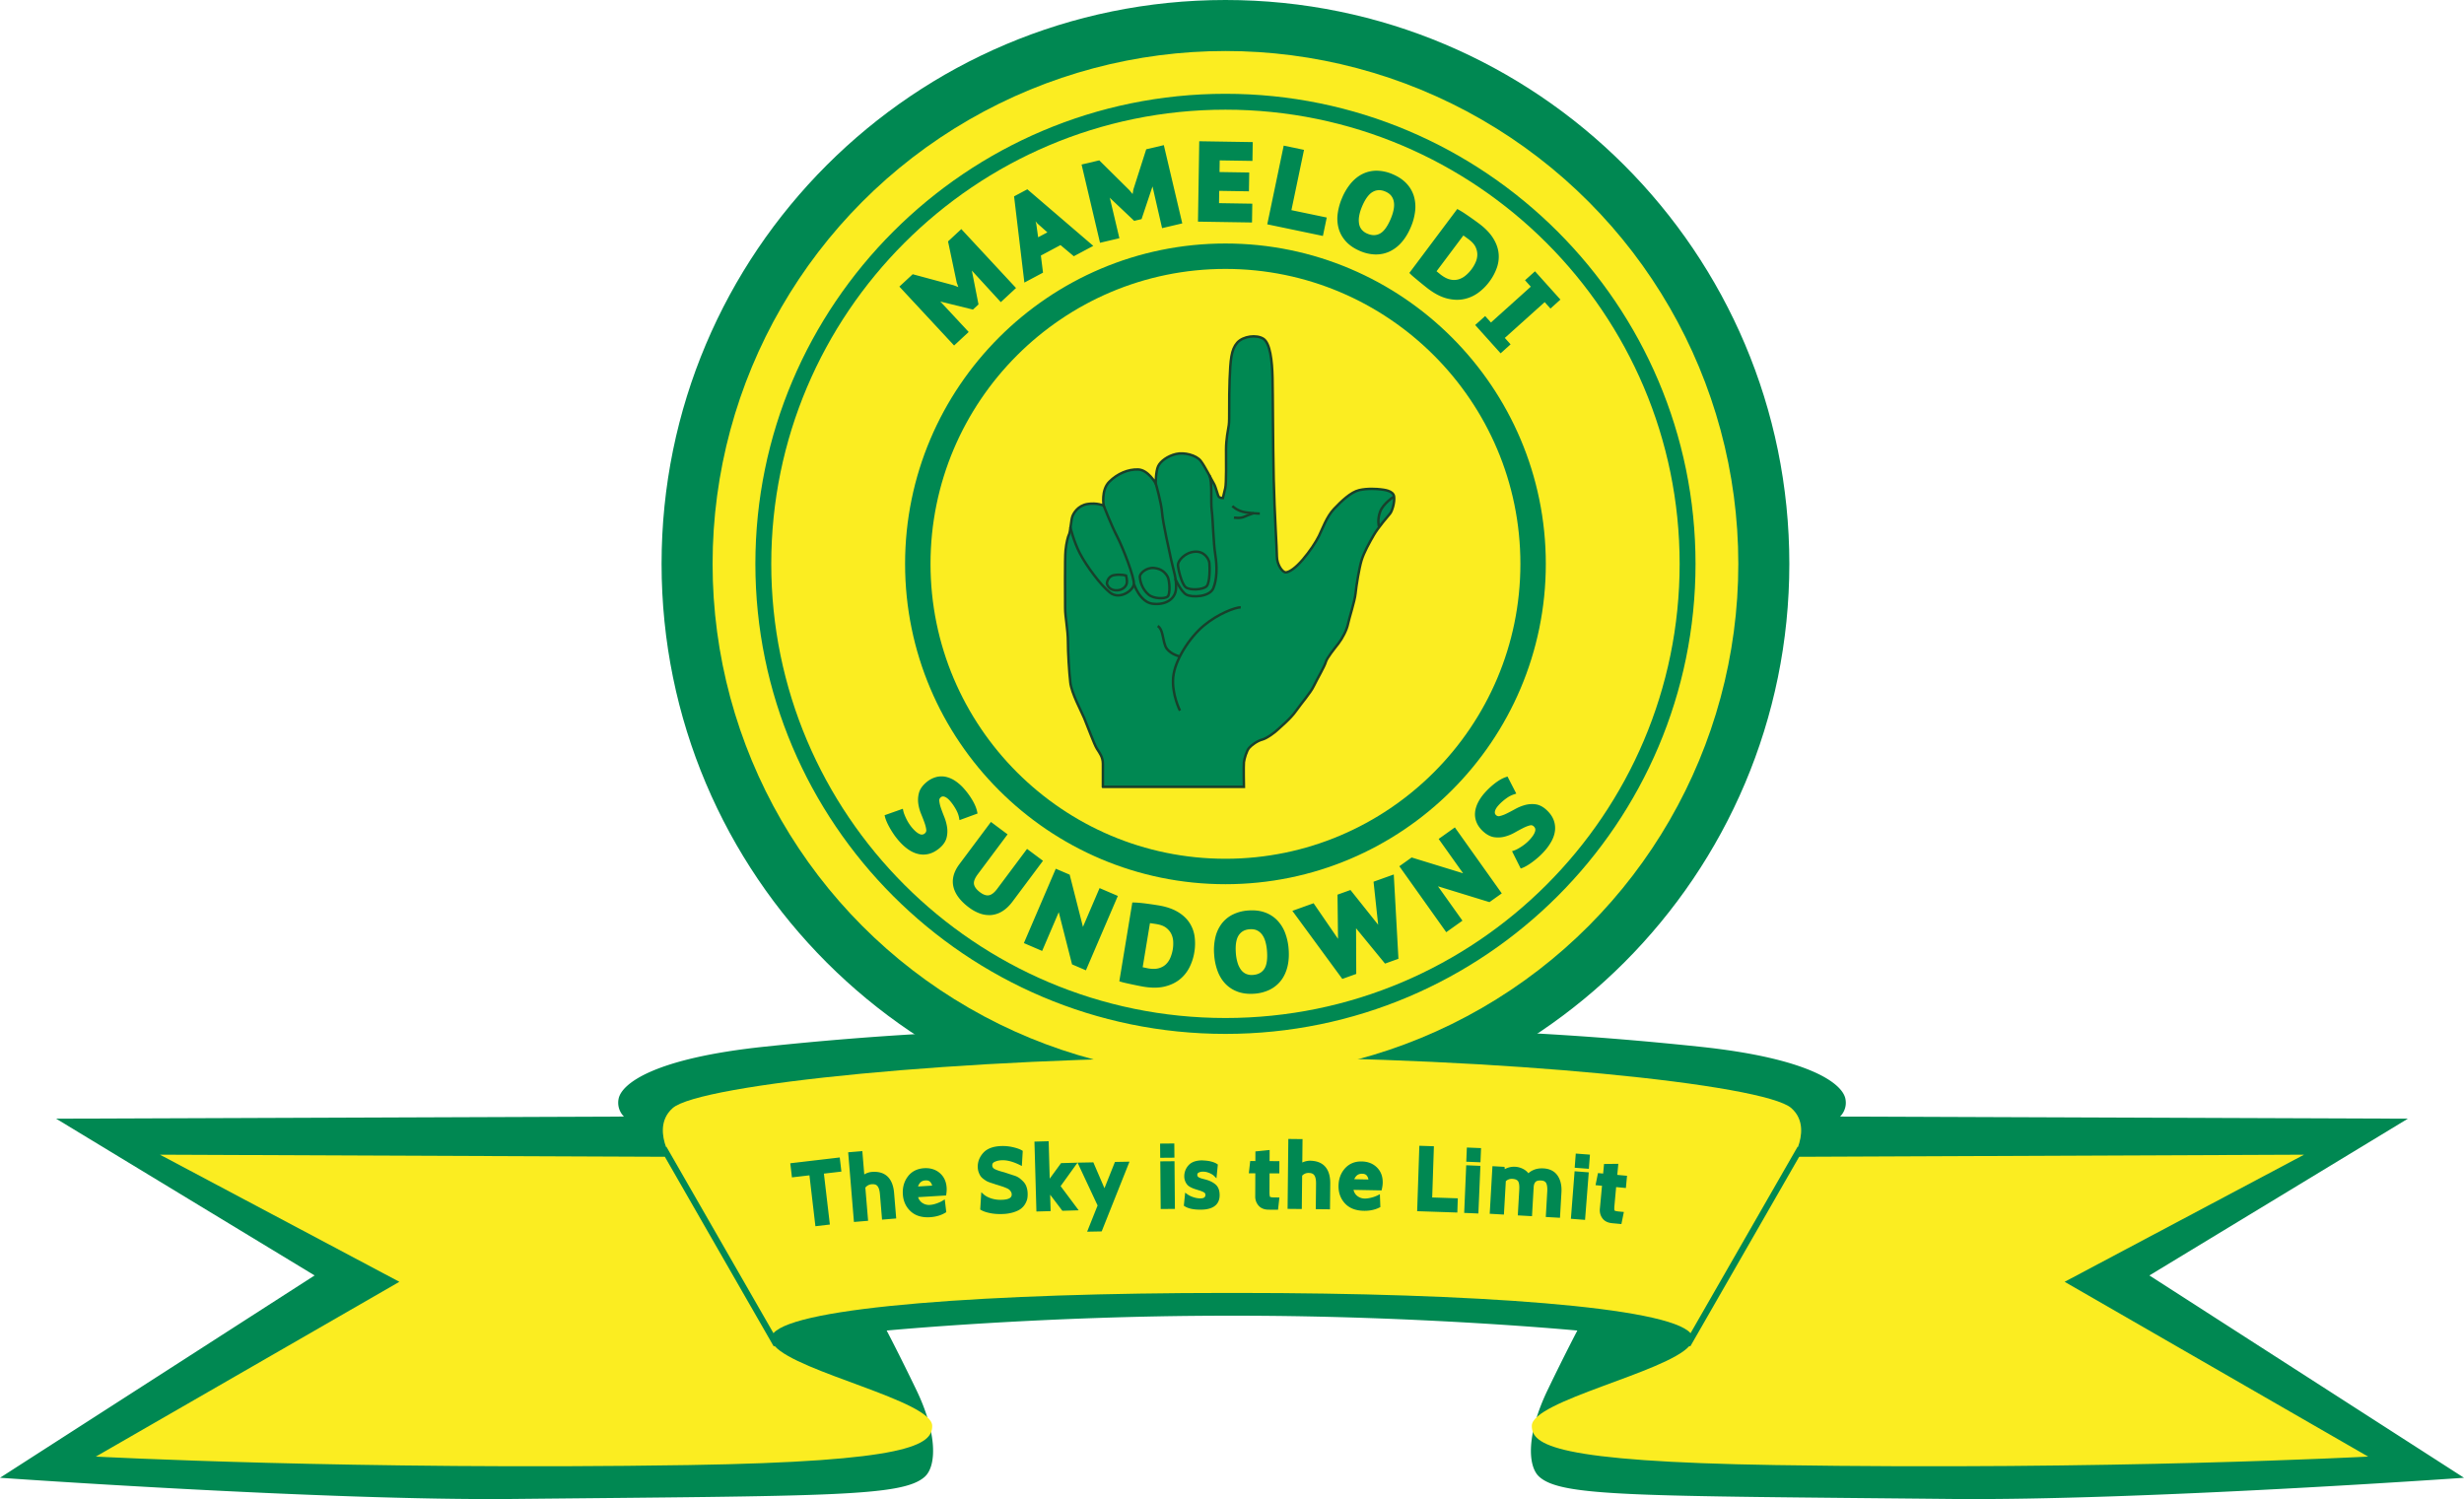 <svg xmlns="http://www.w3.org/2000/svg" xml:space="preserve" viewBox="0 0 250 152.11"><path fill="#008852" d="M124.336 0C92.739 0 67.124 25.615 67.124 57.212s25.615 57.212 57.212 57.212 57.212-25.615 57.212-57.212S155.933 0 124.336 0z"/><path fill="#008852" d="M124.463 104.159c-23.323 0-35.576.86-46.862 2.042s-14.51 3.762-14.832 5.267a1.978 1.978 0 0 0 .537 1.827l-57.61.215 26.225 15.907L0 149.946s33.105 2.34 52.021 2.15c32.029-.322 39.553-.215 41.81-2.257 1.196-1.082 1.29-4.353-.86-8.813-1.774-3.681-3.009-6.019-3.009-6.019s15.8-1.505 34.501-1.505h1.075c18.702 0 34.501 1.505 34.501 1.505s-1.236 2.338-3.009 6.019c-2.15 4.46-2.055 7.732-.86 8.813 2.257 2.042 9.781 1.935 41.81 2.257 18.916.19 52.021-2.15 52.021-2.15l-31.922-20.529 26.225-15.907-57.61-.215s.78-.695.537-1.827c-.322-1.505-3.547-4.084-14.832-5.267-11.285-1.182-23.538-2.042-46.862-2.042h-1.074z"/><g fill="#FBED21"><path d="m67.457 117.376-51.227-.213 24.291 12.898-30.794 17.735s26.172 1.397 60.135.86c22.408-.355 24.721-2.042 24.721-3.977 0-2.537-13.64-5.428-15.993-8.111l-.086.049-11.047-19.241zm142.023 12.686 24.291-12.898-51.227.213-11.047 19.241-.086-.049c-2.353 2.683-15.993 5.574-15.993 8.111 0 1.935 2.313 3.622 24.721 3.977 33.964.537 60.135-.86 60.135-.86l-30.794-17.735z"/><path d="M182.426 116.383c.386-1.062.679-2.752-.676-3.948-2.741-2.418-29.45-5.159-56.212-5.159h-1.075c-26.763 0-53.472 2.741-56.212 5.159-1.355 1.196-1.062 2.886-.676 3.948l.042-.024 10.861 18.918c2.282-2.656 21.779-4.086 45.986-4.086h1.075c24.207 0 43.703 1.43 45.986 4.086l10.861-18.918.04.024z"/></g><path fill="#008852" d="m85.201 117.445-5.019.589.169 1.432 1.775-.208.606 5.165 1.467-.172-.605-5.166 1.775-.207zm3.248 1.469a1.74 1.74 0 0 0-.759.254l-.197-2.367-1.437.119.586 7.069 1.437-.119-.28-3.365a.906.906 0 0 1 .661-.345c.261-.018.445.04.567.188.135.162.22.44.252.824l.214 2.581 1.437-.119-.214-2.581c-.123-1.512-.915-2.253-2.267-2.139zm5.324-.38c-.713.044-1.271.326-1.658.837-.382.503-.554 1.109-.512 1.801.043.707.309 1.29.79 1.736.434.402 1.013.606 1.724.606.08 0 .162-.003.245-.008.593-.037 1.118-.19 1.559-.458l.089-.054-.154-1.296-.215.132c-.176.108-.39.205-.636.288a2.59 2.59 0 0 1-.654.143 1.227 1.227 0 0 1-.788-.216 1.08 1.08 0 0 1-.411-.572l2.842-.174.018-.13c.035-.242.047-.461.035-.651-.04-.632-.276-1.135-.703-1.498-.425-.359-.948-.52-1.571-.486zm.194 1.236c.191 0 .333.058.432.176a.841.841 0 0 1 .177.356l-1.431.088c.048-.152.12-.281.215-.386.131-.142.309-.219.544-.232l.063-.002zm9.855.119a3.711 3.711 0 0 0-.386-.346 1.827 1.827 0 0 0-.537-.261l-1.013-.332c-.424-.108-.746-.217-.955-.324-.167-.086-.248-.203-.254-.367-.007-.171.066-.284.237-.366.208-.1.458-.156.742-.166.513-.021 1.122.14 1.804.475l.218.107.091-1.533-.084-.05c-.208-.125-.506-.231-.908-.324a4.52 4.52 0 0 0-1.223-.114c-.814.032-1.421.268-1.805.703-.382.433-.565.924-.544 1.462.007.171.037.333.089.479.05.142.108.266.173.37.069.111.171.217.304.316.123.092.227.162.312.213.092.054.225.111.409.174l.368.117c.074.03.207.072.396.128l.464.149c.089.028.212.076.37.142.183.077.268.135.307.169.059.053.117.123.173.21a.504.504 0 0 1 .077.258.402.402 0 0 1-.19.383c-.158.105-.414.164-.76.178a3.106 3.106 0 0 1-1.122-.138c-.327-.108-.584-.245-.765-.407l-.248-.222-.108 1.755.085.05c.219.13.517.232.914.314.314.064.654.096 1.016.096.084 0 .17-.002.257-.005a4.256 4.256 0 0 0 1.113-.176c.319-.102.573-.225.754-.367.184-.143.332-.316.441-.513.107-.194.176-.377.203-.543.026-.158.035-.329.029-.509a2.211 2.211 0 0 0-.119-.654 1.421 1.421 0 0 0-.325-.531zm5.502-1.916-1.668.046-1.151 1.576-.107-3.798-1.442.04.2 7.091 1.442-.04-.048-1.666 1.238 1.633 1.657-.048-1.833-2.454zm2.736 2.593-1.129-2.625-1.602.031 2.033 4.345-1.061 2.659 1.477-.028 2.821-7.076-1.476.028zm5.644-4.528 1.442-.012.012 1.442-1.442.012zm.02 1.801 1.442-.012.041 4.837-1.442.012zm4.656 1.862-.504-.134a2.345 2.345 0 0 1-.247-.106.177.177 0 0 1-.056-.037 1.475 1.475 0 0 1-.062-.077.125.125 0 0 1-.021-.048.375.375 0 0 1-.009-.089.233.233 0 0 1 .128-.225.935.935 0 0 1 .453-.1h.004c.203 0 .414.045.627.134.213.089.378.191.49.302l.241.24.139-1.4-.078-.054c-.149-.104-.363-.19-.652-.262-.278-.07-.561-.084-.855-.104-.627.002-1.094.169-1.387.497a1.634 1.634 0 0 0-.433 1.124 1.317 1.317 0 0 0 .309.856c.083.095.203.183.357.259.145.073.265.123.363.155l.391.126c.269.079.469.16.593.24.091.059.132.137.133.254a.31.31 0 0 1-.105.241c-.072.068-.215.104-.414.105h-.004c-.224 0-.465-.043-.714-.128a2.198 2.198 0 0 1-.591-.286l-.228-.171-.135 1.329.084.054c.366.233.89.346 1.603.346h.025c1.591-.005 1.923-.806 1.921-1.477-.002-.471-.134-.827-.393-1.059-.242-.22-.569-.389-.973-.505zm6.481 1.741c-.003-.003-.06-.084-.059-.504l.007-1.879.993.004.005-1.244-.993-.004.004-1.128-1.443.146-.004.977-.525-.002-.139 1.243.659.003-.009 2.34a1.38 1.38 0 0 0 .344.943c.235.268.579.404 1.022.406l.948.004.139-1.243-.487-.001c-.386-.003-.461-.061-.462-.061zm4.051-3.667c-.26.006-.52.059-.78.183l.025-2.375-1.442-.016-.075 7.094 1.442.015.035-3.377a.852.852 0 0 1 .69-.282c.259.003.438.081.547.24.12.174.178.458.174.843l-.028 2.59 1.442.016.027-2.59c.019-1.517-.694-2.327-2.057-2.341zm5.271.078c-.7-.027-1.293.222-1.721.7-.421.472-.642 1.062-.655 1.755-.013.707.205 1.311.647 1.794.446.486 1.09.739 1.915.754l.081.001c.564 0 1.072-.111 1.51-.332l.093-.047-.048-1.305-.225.115a3.15 3.15 0 0 1-.657.236c-.25.063-.462.093-.663.09a1.226 1.226 0 0 1-.768-.278c-.18-.145-.3-.344-.363-.603l2.847.054.029-.128c.054-.239.083-.456.086-.646.012-.632-.183-1.154-.58-1.549-.396-.394-.91-.6-1.528-.611zm-.776 1.8c.059-.148.142-.271.246-.368.141-.131.332-.194.56-.188.225.004.382.074.481.213a.839.839 0 0 1 .147.37l-1.434-.027zm8.078-3.346-1.477-.049-.222 6.638 4.076.136.048-1.441-2.599-.087zm3.284 1.569.06-1.44 1.44.059-.06 1.44zm-.211 5.193.205-4.833 1.44.061-.205 4.833zm8.048-4.515c-.397-.021-.749.037-1.049.176a1.749 1.749 0 0 0-.484.317 1.641 1.641 0 0 0-.501-.418 1.99 1.99 0 0 0-.845-.24 1.924 1.924 0 0 0-1.05.242l-.026-.232-1.226-.07-.276 4.828 1.44.083.194-3.389a.866.866 0 0 1 .683-.232c.271.016.458.094.557.232.073.104.154.341.122.884l-.147 2.586 1.44.082.169-2.947c.013-.23.076-.409.186-.528.102-.11.296-.162.581-.143.248.014.411.096.497.251.098.177.137.467.115.861l-.148 2.586 1.44.082.148-2.585c.04-.689-.093-1.259-.393-1.695-.31-.448-.79-.695-1.427-.731zm3.163-.067.11-1.438 1.438.11-.11 1.438zm-.385 5.179.376-4.822 1.437.112-.376 4.822zm4.591-3.215.989.092.116-1.238-.989-.092.105-1.124-1.449.017-.091.972-.523-.048-.249 1.225.657.062-.217 2.33c-.034.362.053.688.258.97.209.287.54.454.982.496l.945.088.249-1.226-.484-.045c-.385-.036-.457-.1-.457-.1-.002-.003-.053-.089-.013-.508l.171-1.871z"/><circle cx="124.336" cy="57.212" r="52.036" fill="#FBED21"/><path fill="#008852" d="M124.336 104.907c-26.299 0-47.695-21.396-47.695-47.695S98.037 9.517 124.336 9.517s47.694 21.396 47.694 47.695c.001 26.299-21.395 47.695-47.694 47.695zm0-93.778c-25.41 0-46.083 20.673-46.083 46.083s20.673 46.083 46.083 46.083 46.082-20.673 46.082-46.083-20.672-46.083-46.082-46.083z"/><path fill="#008852" d="M124.336 89.717c-17.923 0-32.505-14.582-32.505-32.505s14.582-32.505 32.505-32.505 32.504 14.582 32.504 32.505-14.581 32.505-32.504 32.505zm0-62.431c-16.501 0-29.925 13.424-29.925 29.925s13.424 29.925 29.925 29.925 29.925-13.424 29.925-29.925-13.424-29.925-29.925-29.925z"/><g stroke="#18402B" stroke-miterlimit="10" stroke-width=".25"><path fill="#008852" d="M111.901 79.841h14.308s-.04-2.136 0-2.499.282-1.169.524-1.451c.242-.282.846-.725 1.33-.846.484-.121 1.33-.766 1.572-1.008s1.29-1.088 1.854-1.894 1.491-1.854 1.814-2.539c.322-.685 1.088-1.975 1.209-2.418.121-.443.887-1.37 1.29-1.894.403-.524.846-1.37.967-1.975s.685-2.297.766-3.104c.081-.806.363-2.539.605-3.345s.806-1.814 1.249-2.58 1.451-1.935 1.653-2.176c.202-.242.484-1.129.403-1.733-.081-.605-1.048-.685-1.37-.725-.322-.04-1.33-.121-2.176.081s-1.773 1.088-2.539 1.894c-.766.806-1.209 2.096-1.532 2.741-.322.645-.927 1.572-1.653 2.418-.725.846-1.33 1.249-1.693 1.29-.363.04-.927-.806-.927-1.612s-.242-4.272-.322-7.86c-.081-3.587-.081-8.545-.121-10.278-.04-1.733-.242-3.507-.927-3.95-.685-.443-2.056-.282-2.66.403-.605.685-.685 1.733-.766 3.748-.081 2.015 0 4.071-.081 4.595s-.282 1.451-.282 2.499.04 3.426-.081 3.91-.242 1.008-.242 1.008-.282 0-.403-.121c-.121-.121-.282-.967-.524-1.37s-.887-1.733-1.33-2.297c-.443-.564-1.653-.887-2.499-.685-.846.202-1.572.725-1.814 1.249-.242.524-.242 1.733-.242 1.733s-.766-1.37-1.773-1.411c-1.008-.04-2.096.403-2.942 1.249-.846.846-.564 2.418-.564 2.418s-.685-.322-1.653-.161c-.967.161-1.411.927-1.532 1.29s-.202 1.532-.322 1.773c-.121.242-.282.846-.363 1.653-.081.806-.04 5.038-.04 5.885 0 .846.282 2.176.282 3.345s.121 3.063.242 4.151 1.088 2.862 1.411 3.627 1.008 2.66 1.29 3.104c.282.443.605.846.605 1.532l-.001 2.336z"/><path fill="none" d="M119.72 72.103s-.846-1.653-.685-3.386c.161-1.733 1.653-4.031 3.104-5.24 1.451-1.209 3.184-1.854 3.748-1.854m-6.288 4.958s-1.088-.282-1.37-1.048c-.282-.766-.242-1.693-.766-2.015m7.577-12.173s.484.524 1.37.645c.887.121 1.411.121 1.411.121"/><path fill="none" d="M125.202 52.514s.605.121 1.048-.081c.443-.202.967-.363.967-.363m14.228-1.692s-1.088.685-1.411 1.532c-.322.846-.121 1.532-.121 1.532m-31.317.04s.322 1.411.967 2.66 2.096 3.224 3.063 3.99 2.378-.202 2.418-.887-1.088-3.627-1.693-4.796c-.605-1.169-1.37-3.144-1.37-3.144m3.064 7.94s.605 1.854 1.894 2.015c1.29.161 2.297-.443 2.378-1.491.081-1.048-.282-1.975-.484-2.942-.202-.967-.846-3.748-.927-4.796-.081-1.048-.645-2.983-.645-2.983"/><path fill="none" d="M119.236 58.721s.564 1.29 1.129 1.612c.564.322 2.378.242 2.741-.645s.403-2.136.202-3.386c-.202-1.249-.242-3.627-.363-4.514-.121-.887.081-2.902-.242-3.547m-7.054 10.279c-.019-.324.645-.967 1.451-.887.806.081 1.169.524 1.37.887.202.363.282 1.773 0 2.015s-1.411.242-1.935-.202c-.523-.443-.846-1.128-.886-1.813z"/><path fill="none" d="M119.518 57.311c0-.405.685-1.249 1.693-1.33 1.008-.081 1.451.766 1.491 1.129s.081 2.015-.282 2.378-1.733.443-2.136.081-.766-1.855-.766-2.258zm-5.279 1.088s-.524-.161-1.209-.04-.725.846-.725.846.121.605.806.685c.685.081 1.129-.322 1.209-.685s-.081-.806-.081-.806z"/></g><path fill="#008852" d="M97.21 82.612c.043.125.073.233.09.324l.053.28 1.829-.671-.043-.205c-.071-.334-.225-.708-.458-1.112a7.437 7.437 0 0 0-.833-1.159 4.649 4.649 0 0 0-.906-.816 2.837 2.837 0 0 0-.986-.431 2.144 2.144 0 0 0-1.027.04 2.599 2.599 0 0 0-.984.554c-.373.323-.612.676-.709 1.047a2.761 2.761 0 0 0-.065 1.082c.049.351.145.7.284 1.038.131.316.246.614.346.896.095.267.155.508.177.717a.379.379 0 0 1-.137.358.448.448 0 0 1-.494.093c-.23-.085-.492-.296-.78-.627a4.467 4.467 0 0 1-.612-.938 6.272 6.272 0 0 1-.193-.439 2.301 2.301 0 0 1-.101-.311l-.059-.268-1.852.656.055.214c.031.12.084.271.161.45.073.173.169.364.286.575.115.208.25.426.404.656.155.23.336.465.538.698.304.351.625.646.957.875.34.237.694.396 1.051.472a2.252 2.252 0 0 0 1.096-.034c.361-.1.72-.302 1.067-.603.357-.31.584-.654.676-1.021a2.74 2.74 0 0 0 .051-1.071 4.644 4.644 0 0 0-.283-1.033c-.128-.319-.241-.62-.339-.902a3.265 3.265 0 0 1-.169-.723.394.394 0 0 1 .141-.365c.108-.094.222-.117.372-.072.181.054.38.203.588.443.127.147.243.299.348.457.105.159.198.315.28.467.076.145.136.281.18.409zm6.994 3.524-3.025 4.049c-.292.391-.577.613-.846.657-.267.047-.566-.058-.895-.304-.353-.263-.56-.537-.615-.812-.053-.266.076-.608.381-1.017l3.025-4.049-1.687-1.26-3.202 4.286c-.581.777-.783 1.554-.602 2.307.177.737.707 1.44 1.575 2.088.363.272.74.477 1.118.61a2.775 2.775 0 0 0 1.161.153 2.565 2.565 0 0 0 1.127-.395c.356-.222.697-.547 1.012-.969l3.091-4.138-1.618-1.206zm5.673 7.91-1.347-5.295-1.409-.604-3.238 7.546 1.854.796 1.681-3.923.003-.013 1.349 5.298 1.408.604 3.239-7.547-1.854-.796zm10.763-.483c-.292-.421-.7-.783-1.214-1.076-.508-.289-1.143-.498-1.888-.621a41.406 41.406 0 0 0-1.217-.179 19.487 19.487 0 0 0-.652-.074 8.397 8.397 0 0 0-.572-.037l-.21-.006-1.319 7.997.199.064c.103.033.258.072.464.118l.635.139c.227.048.446.093.659.136.215.043.385.074.509.095.389.064.757.096 1.101.096.368 0 .708-.037 1.018-.11.603-.144 1.121-.387 1.541-.725a3.7 3.7 0 0 0 .993-1.232c.237-.473.4-.979.487-1.504a5.33 5.33 0 0 0 .027-1.649 3.379 3.379 0 0 0-.561-1.432zm-1.645 2.744a3.93 3.93 0 0 1-.248.869c-.108.258-.26.484-.452.669-.186.18-.426.314-.713.396-.29.084-.652.091-1.074.021a3.71 3.71 0 0 1-.158-.032l-.412-.087.738-4.474a12.813 12.813 0 0 1 .672.098c.411.068.737.192.967.369.232.179.407.387.52.617.116.238.182.492.197.756a3.71 3.71 0 0 1-.037.798zm11.39-1.66a3.769 3.769 0 0 0-.816-1.287 3.256 3.256 0 0 0-1.259-.789c-.486-.17-1.048-.232-1.667-.185a4.182 4.182 0 0 0-1.556.406 3.233 3.233 0 0 0-1.134.93 3.703 3.703 0 0 0-.642 1.395 5.72 5.72 0 0 0-.118 1.777 5.94 5.94 0 0 0 .357 1.669c.194.506.467.941.811 1.29.347.353.771.618 1.259.789.38.133.806.2 1.271.2.129 0 .261-.006.396-.016a4.137 4.137 0 0 0 1.545-.405c.455-.227.838-.54 1.139-.93.3-.389.519-.858.652-1.394.132-.53.174-1.129.124-1.779a5.79 5.79 0 0 0-.362-1.671zm-2.123 3.686c-.249.358-.616.552-1.12.59a1.465 1.465 0 0 1-.712-.104 1.275 1.275 0 0 1-.508-.407 2.344 2.344 0 0 1-.352-.71 4.433 4.433 0 0 1-.178-.976c-.064-.829.035-1.445.292-1.83.248-.371.609-.569 1.104-.607.054-.004.105-.006.156-.006.22 0 .413.038.576.113.202.093.376.234.518.419.149.195.265.433.344.711.085.29.141.613.168.96.066.857-.031 1.478-.288 1.847zm11.099-8.868.469 4.367-2.81-3.526-1.315.472.052 4.486-2.479-3.615-2.153.773 5.067 6.907 1.414-.508-.019-4.633 2.938 3.585 1.362-.488-.473-8.556zm6.607-4.34 2.481 3.486-5.222-1.605-1.249.889 4.759 6.692 1.644-1.169-2.475-3.477-.009-.01 5.225 1.606 1.25-.889-4.76-6.692zm10.91-2.973c-.351-.316-.721-.499-1.098-.544a2.767 2.767 0 0 0-1.069.081c-.337.094-.67.232-.989.409-.3.167-.585.316-.855.448a3.21 3.21 0 0 1-.697.258.385.385 0 0 1-.379-.095c-.106-.095-.142-.206-.117-.36.031-.188.154-.403.367-.639.13-.144.266-.277.409-.401.145-.124.288-.236.429-.335a2.744 2.744 0 0 1 .694-.361l.272-.088-.893-1.732-.198.069c-.321.111-.673.311-1.046.593a7.51 7.51 0 0 0-1.047.969c-.292.324-.526.66-.697 1.001-.176.35-.278.697-.305 1.03-.029.344.027.685.167 1.015.138.325.363.63.671.908.367.329.746.523 1.127.574.364.048.729.025 1.081-.071.343-.092.678-.23.995-.411.298-.169.58-.321.847-.455.251-.127.483-.216.688-.265a.377.377 0 0 1 .372.092c.152.137.2.284.154.479-.055.239-.232.525-.526.851a4.117 4.117 0 0 1-.415.399 4.722 4.722 0 0 1-.439.326 6.27 6.27 0 0 1-.413.246c-.12.064-.217.11-.295.137l-.26.091.882 1.759.205-.08c.115-.045.258-.117.427-.216.162-.095.34-.213.534-.355.192-.14.392-.301.601-.482.209-.182.42-.39.625-.62a5.23 5.23 0 0 0 .75-1.057c.193-.367.307-.737.339-1.101a2.288 2.288 0 0 0-.17-1.084c-.142-.346-.388-.676-.728-.983zM98.283 33.684l-2.817-3.028-.079-.064 3.329.819.564-.523-.674-3.433 2.937 3.201 1.544-1.433-5.552-5.978-1.346 1.25.883 4.187.163.444-.469-.178-4.162-1.123-1.352 1.256 5.552 5.977zm7.542-6.019-.217-1.735 1.992-1.062L108.949 26l1.976-1.052-6.69-5.741-1.346.717 1.045 8.749 1.891-1.008zm-.76-5.213.188.221 1.016.903-.937.499-.193-1.367-.074-.256zm7.52-2.4 2.49 2.357.749-.176 1.111-3.317.971 4.234 2.05-.483-1.872-7.94-1.787.421-1.303 4.075-.077.467-.32-.387-3.063-3.032-1.796.423 1.872 7.94 1.965-.462-.952-4.025zm14.475.614-3.376-.054.02-1.248 3.015.048.03-1.908-3.015-.049.019-1.182 3.321.053.031-1.909-5.428-.086-.129 8.157 5.482.086zm7.554 1.406-3.585-.748 1.278-6.117-2.061-.431-1.668 7.985 5.646 1.179zm1.992 2.476c.355.373.825.684 1.398.926a4.174 4.174 0 0 0 1.56.346h.038c.494 0 .965-.103 1.4-.307a3.719 3.719 0 0 0 1.218-.942c.36-.412.671-.926.923-1.526a5.772 5.772 0 0 0 .44-1.652 3.788 3.788 0 0 0-.137-1.518 3.242 3.242 0 0 0-.76-1.277c-.353-.373-.824-.685-1.398-.926a4.173 4.173 0 0 0-1.569-.35 3.22 3.22 0 0 0-1.433.309c-.44.208-.847.527-1.209.947a5.758 5.758 0 0 0-.917 1.527 5.951 5.951 0 0 0-.445 1.647 3.719 3.719 0 0 0 .132 1.518c.147.472.403.902.759 1.278zm1.299-2.639c.05-.296.147-.615.287-.949.322-.766.691-1.269 1.096-1.493.39-.216.804-.229 1.26-.036.263.111.466.256.602.429.137.175.228.38.269.61.043.239.037.505-.018.789-.057.297-.155.61-.29.93-.334.792-.704 1.3-1.101 1.512-.386.205-.799.21-1.265.013a1.469 1.469 0 0 1-.586-.417 1.28 1.28 0 0 1-.266-.595 2.31 2.31 0 0 1 .012-.793zm5.238 5.933c.077.076.196.183.358.318l.499.416c.179.147.352.288.522.425.171.137.307.244.407.319.652.489 1.287.814 1.886.965.353.089.696.134 1.025.134.232 0 .458-.022.677-.067a3.692 3.692 0 0 0 1.45-.635c.428-.31.807-.683 1.125-1.11a5.28 5.28 0 0 0 .784-1.45c.174-.506.229-1.02.164-1.528-.064-.508-.259-1.017-.58-1.515-.316-.49-.783-.969-1.389-1.423a34.826 34.826 0 0 0-1.543-1.087 8.798 8.798 0 0 0-.489-.296l-.184-.102-4.86 6.487.148.149zm2.612-.319 2.719-3.629c.042.028.088.061.139.097.141.101.278.202.412.302.334.25.566.511.688.773.123.267.183.532.177.788a1.988 1.988 0 0 1-.173.761 3.654 3.654 0 0 1-1.021 1.345 2.012 2.012 0 0 1-.71.385 1.665 1.665 0 0 1-.816.023c-.296-.059-.62-.22-.967-.48a4.07 4.07 0 0 1-.12-.096l-.328-.269zm5.518 5.2-.587-.654-1.012.91 2.58 2.872 1.012-.91-.586-.652 4.045-3.633.586.653 1.012-.91-2.58-2.871-1.012.909.586.652z"/></svg>